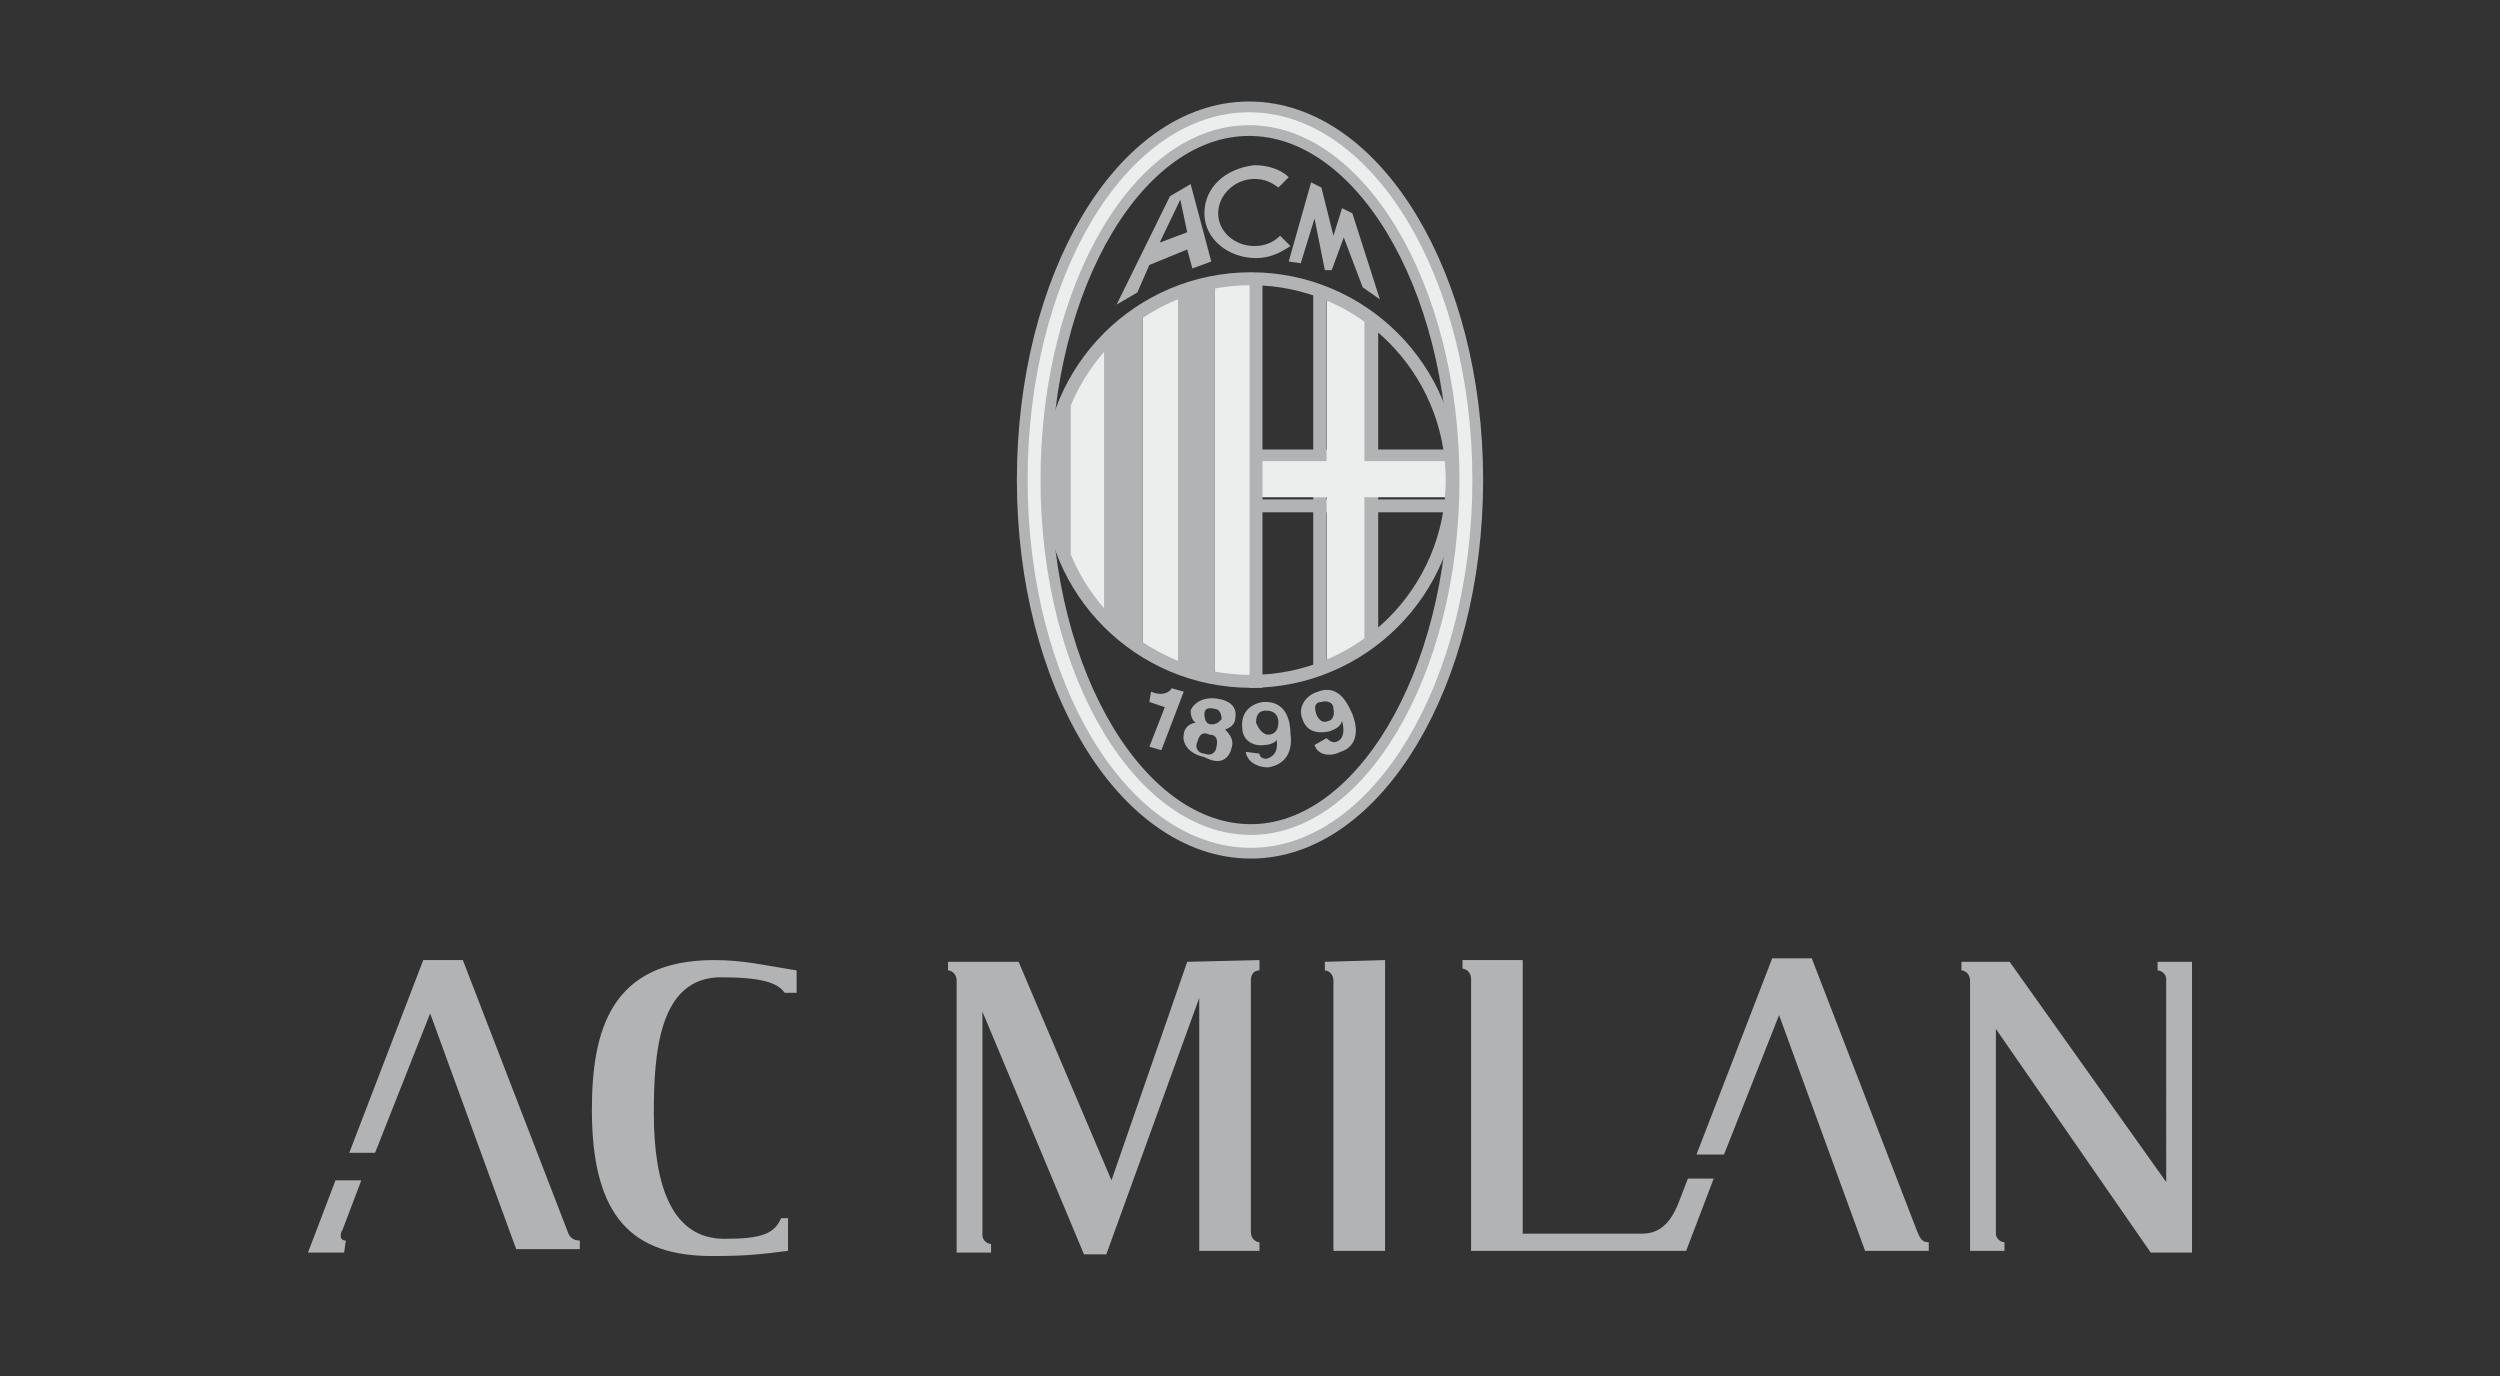 <?xml version="1.0" encoding="utf-8"?>
<!-- Generator: Adobe Illustrator 20.0.0, SVG Export Plug-In . SVG Version: 6.00 Build 0)  -->
<svg version="1.1" id="Livello_3" xmlns="http://www.w3.org/2000/svg" xmlns:xlink="http://www.w3.org/1999/xlink" x="0px" y="0px"
	 viewBox="0 0 145.3 80" style="enable-background:new 0 0 145.3 80;" xml:space="preserve">
<rect x="0" y="0" width="145.3" height="80" fill="#333333" stroke="none"/>
<style type="text/css">
	.st0{fill:#B1B3B4;}
	.st1{fill:#ECEDED;}
	.st2{fill:none;stroke:#B1B3B4;stroke-width:0.75;stroke-linecap:square;}
	.st3{fill:none;stroke:#B1B3B4;stroke-linecap:round;}
	.st4{fill:none;stroke:#B1B3B4;stroke-width:0.75;}
	.st5{fill:none;stroke:#B1B3B4;stroke-width:2;}
	.st6{fill:none;stroke:#ECEDED;stroke-width:0.75;stroke-miterlimit:10;}
</style>
<g>
	<g>
		<polygon class="st0" points="70.6,39.5 70.6,16.7 68.5,16.7 68.5,38.7 		"/>
		<polygon class="st1" points="68.5,38.7 68.5,16.7 66.4,18.1 66.4,37.9 		"/>
		<polygon class="st0" points="66.4,37.9 66.4,18.1 64.2,19.6 64.2,36.2 		"/>
		<polygon class="st1" points="64.2,36.2 64.2,19.6 62.2,22.9 62.2,33 		"/>
		<polygon class="st0" points="62.2,33.3 62.2,22.3 61.2,24.8 61.2,31.4 		"/>
		<line class="st2" x1="76.7" y1="17.2" x2="76.7" y2="38.7"/>
		<line class="st3" x1="79.6" y1="18.7" x2="79.6" y2="37.1"/>
		<line class="st2" x1="73" y1="29.4" x2="84" y2="29.4"/>
		<line class="st2" x1="73" y1="26.5" x2="84" y2="26.5"/>
		<polygon class="st1" points="84.6,26.8 79.3,26.8 79.3,18.5 77.1,17.3 77.1,26.8 72.7,26.8 72.7,16 70.6,16.4 70.6,39.5 
			72.7,39.5 72.7,28.9 77.1,28.9 77.1,38.7 79.3,37.9 79.3,28.9 84.6,28.9 		"/>
		<line class="st2" x1="73" y1="16.4" x2="73" y2="39.6"/>
		<circle class="st4" cx="72.7" cy="27.9" r="11.7"/>
		<path class="st0" d="M66.9,40.2L66.9,40.2c0.7,0.3,1.1,0,1.2-0.2l0.7,0.2l-1.3,3.4l-0.7-0.2l0.9-2.3l-0.9-0.3L66.9,40.2z"/>
		<path class="st0" d="M70.4,42.1c-0.3,0-0.4-0.3-0.4-0.6s0.2-0.4,0.6-0.3c0.2,0,0.4,0.2,0.4,0.6C70.8,42,70.7,42.1,70.4,42.1z
			 M71.6,43.4c0.1-0.4-0.1-0.7-0.4-1c0.3-0.1,0.6-0.3,0.6-0.7c0.1-0.6-0.3-1-1.1-1.1c-0.7-0.1-1.3,0.2-1.5,0.7
			c0,0.3,0.1,0.6,0.3,0.7c-0.7,0.1-0.7,0.7-0.7,0.7C68.7,43.1,69,43.8,70,44C71.1,44.6,71.5,43.9,71.6,43.4z M70.7,43.4
			c0,0.2-0.2,0.6-0.7,0.4c-0.3,0-0.6-0.3-0.4-0.7c0.1-0.4,0.3-0.6,0.7-0.4C70.7,42.7,70.8,43,70.7,43.4z"/>
		<path class="st0" d="M73,42c0-0.6,0.3-0.7,0.6-0.7c0.4,0,0.7,0.2,0.7,0.7c0,0.4-0.2,0.7-0.6,0.7C73.5,42.7,73.2,42.5,73,42z
			 M72.4,43.7c0.1,0.6,0.7,0.9,1.3,0.9c0.7-0.1,1.5-0.6,1.3-2c0-0.6-0.2-1.9-1.6-1.8c-0.7,0.1-1.3,0.6-1.2,1.5c0,0.7,0.6,1.1,1.3,1
			c0.2,0,0.6-0.1,0.7-0.3l0,0c0.1,0.7-0.2,1-0.6,1.1c-0.2,0-0.4-0.1-0.4-0.3l0,0L72.4,43.7z"/>
		<path class="st0" d="M76.5,41.5c-0.2-0.6,0.1-0.7,0.3-0.7c0.3-0.1,0.7,0,0.7,0.4c0.1,0.4-0.1,0.7-0.3,0.7C77,42,76.7,42,76.5,41.5
			z M76.4,43.3c0.2,0.6,0.9,0.7,1.5,0.4c0.7-0.2,1.2-0.9,0.7-2.2c-0.2-0.4-0.7-1.8-2-1.3c-0.7,0.2-1.2,0.9-0.9,1.6
			c0.2,0.6,0.7,0.9,1.6,0.7c0.2-0.1,0.6-0.2,0.7-0.6l0,0c0.2,0.7,0,1.1-0.3,1.2c-0.2,0.1-0.4,0-0.6-0.2l0,0L76.4,43.3z"/>
		<path class="st0" d="M72.9,10.4c-1.1,0-2.1,0.9-2.1,2s1,1.9,2.1,1.9c0.6,0,1.1-0.2,1.5-0.6l0.6,0.6c-0.6,0.4-1.2,0.7-2,0.7
			c-1.6,0-3-1.1-3-2.6s1.2-2.6,2.9-2.8c0.7,0,1.5,0.2,2,0.7l-0.6,0.6C73.9,10.6,73.5,10.4,72.9,10.4z"/>
		<polygon class="st0" points="76.2,10.6 74.9,15.2 75.6,15.3 76.4,12.7 77,15.7 77.4,15.7 78.1,13.8 79.2,16.7 80.2,17.4 
			78.6,12.4 78,12.1 77.5,13.7 76.8,10.9 		"/>
		<path class="st0" d="M70.4,15.2l-1.2-4.5L68,11.4l-3.1,6.3l1.2-0.7l0.7-1.6l2.2-0.9l0.3,1.1L70.4,15.2z M67.4,14.1l1.2-2.5
			l0.4,1.9L67.4,14.1z"/>
		<path class="st5" d="M72.7,48.9c6.8,0,12.5-9.4,12.5-21s-5.7-21-12.6-21s-12.5,9.4-12.5,21S65.8,48.9,72.7,48.9z"/>
		<path class="st6" d="M72.7,48.9c6.8,0,12.5-9.4,12.5-21s-5.7-21-12.6-21s-12.5,9.4-12.5,21S65.8,48.9,72.7,48.9z"/>
	</g>
	<path class="st0" d="M73.2,55.8v0.6c-0.3,0-0.5,0.2-0.5,0.6v14.6c0,0.4,0.3,0.6,0.5,0.6v0.5h-3.5V58l-5.4,14.9H63l-5.9-14.1v13
		c0,0.3,0.3,0.5,0.5,0.5v0.5h-2V57c0-0.4-0.3-0.6-0.5-0.6v-0.5h4.1l5.4,12.7l4.4-12.7L73.2,55.8L73.2,55.8z M80.5,55.8v16.9h-3V57
		c0-0.4-0.3-0.6-0.5-0.6v-0.5L80.5,55.8L80.5,55.8z M112.1,72.2v0.5h-3.7l-5-13.7l-3.2,8.1h-1.6l4.4-11.4h2.3l6.1,15.8
		C111.6,72,111.7,72.2,112.1,72.2 M99.6,68.5L98,72.7H85.5V56.9c0-0.4-0.3-0.6-0.5-0.6v-0.5h3.5v15.9h6.9c0.8,0,1.6-0.3,2.2-1.9
		l0.5-1.3H99.6L99.6,68.5z M125,72.8l-9-13v11.9c0,0.3,0.3,0.5,0.5,0.5v0.5h-2V57c0-0.4-0.3-0.6-0.5-0.6v-0.5h2.8l9.1,12.8V56.9
		c0-0.3-0.3-0.5-0.5-0.5v-0.5h2v16.9H125L125,72.8z M41.5,55.8c-6,0-7.1,4.1-7.1,8.7c0,6.3,2.4,8.5,7,8.5c2,0,2.8-0.1,4.4-0.3v-1.9
		h-0.4C45,71.7,44.3,72,42.1,72c-3,0-4.1-3-4.1-7.3c0-3.5,0.3-7.9,3.9-7.9c2.3,0,3.3,0.3,3.7,0.9h0.7v-1.3
		C44.4,56.1,43.2,55.8,41.5,55.8 M19.9,71.5c-0.1,0.1-0.1,0.3-0.1,0.3c0,0.2,0.1,0.3,0.3,0.3L20,72.8h-2.1l1.6-4.2h1.5L19.9,71.5z
		 M24.6,55.8h2.3l6.1,15.8c0.1,0.3,0.3,0.5,0.7,0.5v0.5h-3.7l-5-13.7l-3.2,8.1h-1.5L24.6,55.8L24.6,55.8z"/>
</g>
</svg>
